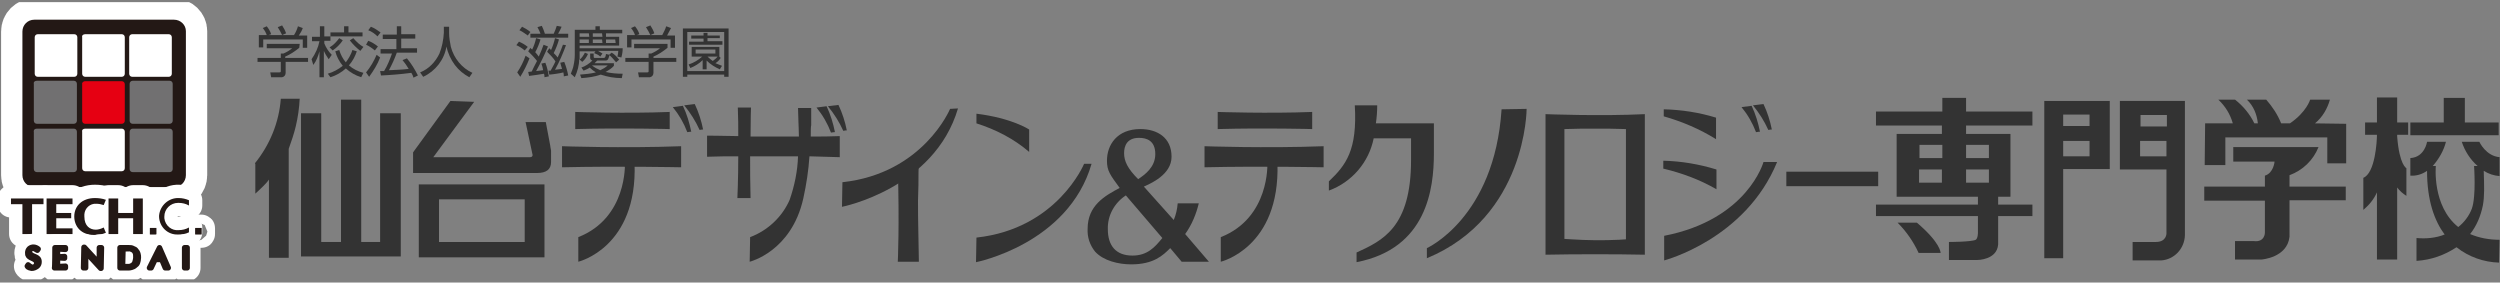 <svg width="469" height="53" viewBox="0 0 469 53" fill="none" xmlns="http://www.w3.org/2000/svg">
<rect x="0" y="0" width="469" height="53" fill="#808080" stroke="none"/>
<g clip-path="url(#clip0_1_1404)">
<path d="M157.293 19.681C158.035 21.246 158.53 22.812 158.859 24.46H158.694L158.2 24.543C157.458 22.895 156.469 21.329 155.314 19.928L157.293 19.681Z" fill="#333333"/>
<path d="M155.069 19.928C155.811 21.494 156.306 23.142 156.635 24.79H156.47L155.893 24.873C155.234 23.142 154.327 21.576 153.173 20.175L155.069 19.928Z" fill="#333333"/>
<path d="M330.829 19.517C331.571 21.082 332.066 22.648 332.396 24.296H332.231L331.736 24.379C330.994 22.73 330.005 21.165 328.851 19.764L330.829 19.517Z" fill="#333333"/>
<path d="M328.605 19.848C329.347 21.414 329.842 23.062 330.171 24.71H330.007L329.43 24.793C328.77 23.062 327.863 21.496 326.709 20.095L328.605 19.848Z" fill="#333333"/>
<path d="M98.433 45.394H82.357V37.4H98.433V45.394ZM84.501 18.94L77.493 28.582V32.456H100.741C102.472 32.456 103.379 31.796 103.379 30.395V28.253C103.297 27.758 103.214 27.428 103.214 27.264L102.39 22.896H98.598L99.917 29.077C99.917 29.324 99.752 29.489 99.422 29.489H81.285L88.952 19.105L84.501 18.94ZM102.143 34.598H78.565V48.278H102.143V34.598Z" fill="#333333"/>
<path d="M71.392 21.247H75.184V48.112H56.471V21.247H60.263V45.393H63.973V18.692H67.765V45.393H71.31V21.247H71.392Z" fill="#333333"/>
<path d="M47.815 30.642C50.617 27.181 52.349 22.978 52.678 18.528H56.223C56.141 20.259 55.894 21.989 55.481 23.72C55.152 25.121 54.657 26.522 54.162 27.923V48.36H50.453V33.692C50.123 34.186 49.711 34.598 49.298 35.01C48.639 35.669 47.897 36.329 47.897 36.329V30.725L47.815 30.642Z" fill="#333333"/>
<path d="M193.072 24.295C193.072 24.295 189.857 22.153 183.18 21.329V23.142C186.807 24.295 190.187 26.026 193.072 28.498V24.295Z" fill="#333333"/>
<path d="M203.38 30.725C203.38 30.725 198.351 42.922 183.182 44.57L183.1 49.185C183.1 49.185 200.412 45.806 204.781 30.725H203.38Z" fill="#333333"/>
<path d="M105.438 27.429V31.384C115.991 31.137 127.78 31.384 127.78 31.384V27.429C116.815 27.841 105.438 27.429 105.438 27.429Z" fill="#333333"/>
<path d="M125.637 24.214V21C117.393 21.33 107.912 21 107.912 21V24.214C116.651 23.967 125.637 24.214 125.637 24.214Z" fill="#333333"/>
<path d="M130.336 19.517C131.078 21.082 131.573 22.648 131.902 24.296H131.737L131.243 24.379C130.501 22.73 129.512 21.165 128.357 19.764L130.336 19.517Z" fill="#333333"/>
<path d="M128.112 19.848C128.854 21.414 129.349 23.062 129.678 24.71H129.513L128.936 24.793C128.277 23.062 127.37 21.496 126.216 20.095L128.112 19.848Z" fill="#333333"/>
<path d="M117.23 30.642C117.23 30.642 117.724 40.86 108.491 44.486V49.101C108.491 49.101 119.621 46.464 119.043 30.642H117.23Z" fill="#333333"/>
<path d="M157.54 29.488V25.533C155.809 25.615 153.913 25.615 152.099 25.615C152.099 24.544 152.099 23.802 152.182 23.473C152.182 22.154 152.182 20.835 152.182 20.259H149.709C149.709 20.259 149.709 20.753 149.791 22.978C149.791 23.473 149.873 24.379 149.873 25.615C146.658 25.615 143.526 25.615 140.805 25.615C140.805 22.319 140.888 20.176 140.888 20.176H138.414C138.497 21.989 138.497 23.802 138.497 25.533C134.952 25.45 132.644 25.45 132.644 25.45V29.406C134.54 29.324 136.518 29.324 138.497 29.324C138.497 33.774 138.332 37.153 138.332 37.153H140.805C140.723 34.433 140.723 31.713 140.723 29.324C143.938 29.324 146.988 29.324 149.709 29.324C149.626 32.126 149.049 34.845 148.142 37.482C146.741 40.696 144.02 43.251 140.723 44.487L140.64 49.102C140.64 49.102 148.472 47.206 150.698 37.235C151.275 34.598 151.687 31.961 151.852 29.324C155.232 29.406 157.54 29.488 157.54 29.488Z" fill="#333333"/>
<path d="M172.299 34.681C172.299 30.395 172.382 31.384 172.382 31.384H168.425C168.755 42.262 168.425 49.102 168.425 49.102H172.382C172.299 43.086 172.217 42.097 172.217 37.73L172.299 34.681Z" fill="#333333"/>
<path d="M178.235 20.423C178.235 20.423 173.206 32.537 158.038 34.185L157.955 38.8C157.955 38.8 175.267 35.421 179.719 20.34L178.235 20.423Z" fill="#333333"/>
<path d="M359.603 41.767H355.976C357.624 43.415 358.943 45.31 359.933 47.453H364.055C364.055 47.37 364.055 45.557 359.603 41.767Z" fill="#333333"/>
<path d="M381.282 23.555V20.918H368.834V18.364H364.382V20.918H351.934V23.555H364.3V25.121H355.808V36.906H371.06V38.389H351.934V40.532H371.06V43.663C371.06 43.663 371.06 44.735 370.647 44.982C369.823 45.394 365.619 45.394 365.619 45.394V48.773H370.977C370.977 48.773 374.605 48.773 374.852 45.888V40.532H381.282V38.389H374.852V36.906H377.16V25.121H368.834V23.555H381.282ZM364.3 34.269H360.013V31.796H364.3V34.269ZM364.382 29.654H360.095V27.181H364.382V29.654ZM368.834 27.181H373.121V29.654H368.834V27.181ZM373.121 31.796V34.269H368.834V31.796H373.121Z" fill="#333333"/>
<path d="M397.688 18.94V31.796H406.426V43.828C406.426 43.828 406.426 45.394 404.448 45.394H400.078V48.855H405.437C407.91 48.69 409.806 46.63 409.889 44.157V18.94H397.688ZM406.426 29.324H401.48V26.44H406.426V29.324ZM406.509 23.72H401.562V21.578H406.509V23.72Z" fill="#333333"/>
<path d="M383.509 48.443H387.054V31.714H395.792V18.94H383.509V48.443ZM392 29.324H387.054V26.44H392V29.324ZM387.054 21.495H392V23.638H387.054V21.495Z" fill="#333333"/>
<path d="M434.292 23.142C435.693 21.989 436.6 20.423 437.095 18.692H435.529H433.385C433.385 18.692 432.726 21 429.593 23.142H427.944C427.285 21.494 426.295 20.011 425.141 18.692H421.514C422.75 19.846 423.41 21.494 423.575 23.142H422.915C422.091 21.412 420.772 19.846 419.288 18.692H416.155C417.474 19.928 418.381 21.412 418.876 23.142H413.682L413.6 30.971H417.474V25.779H436.6V30.642H440.145V23.225L434.292 23.142Z" fill="#333333"/>
<path d="M429.512 32.867C431.985 31.961 433.964 30.066 434.953 27.593H418.96V30.313H426.709C426.709 30.313 426.544 32.455 424.895 32.95V35.01H413.519V37.647H424.895V43.663C424.895 43.663 424.895 45.476 422.834 45.229H419.289V48.69H424.236C424.236 48.69 429.1 48.36 429.512 44.405V37.565H440.064V35.01H429.512V32.867Z" fill="#333333"/>
<path d="M468.752 22.979H462.404V18.364H458.447V22.979H452.182V25.369H468.752V22.979Z" fill="#333333"/>
<path d="M449.709 18.28H445.917V22.978H443.691V25.285H445.917C445.917 26.521 445.587 32.455 443.361 33.361V39.377C444.433 38.47 445.34 37.399 445.917 36.081V48.689H449.709V35.174C450.204 35.833 450.781 36.328 451.44 36.74V31.548C451.44 31.548 450.121 30.971 449.709 25.615V25.285H451.77V22.978H449.709V18.28Z" fill="#333333"/>
<path d="M468.999 29.489C466.361 29.325 465.125 26.605 465.125 26.605H461.827C462.404 28.336 463.393 29.901 464.795 31.137H464.135C464.135 31.137 464.548 36.824 463.723 39.131C463.229 40.45 462.322 41.686 461.168 42.592C456.221 38.637 456.963 31.137 456.963 31.137H456.386C457.54 29.819 458.447 28.253 458.859 26.605H455.314C455.314 26.605 454.902 29.489 452.182 29.654V32.95C453.253 33.033 454.408 32.703 455.314 32.044C455.314 37.648 456.716 41.439 458.612 43.993C456.963 44.653 455.149 44.817 453.336 44.653V48.938C456.056 48.773 458.612 47.867 460.838 46.383C463.146 48.196 465.949 49.185 468.834 49.267L468.917 44.982C467.021 44.982 465.125 44.653 463.393 43.911C464.63 42.345 465.372 40.532 465.784 38.554C466.114 36.741 466.032 35.011 465.949 32.044C466.856 32.621 467.845 32.95 468.917 33.033V29.489H468.999Z" fill="#333333"/>
<path d="M225.969 27.429V31.384C236.521 31.137 248.31 31.384 248.31 31.384V27.429C237.428 27.841 225.969 27.429 225.969 27.429Z" fill="#333333"/>
<path d="M246.166 24.214V21C237.922 21.33 228.441 21 228.441 21V24.214C237.262 23.967 246.166 24.214 246.166 24.214Z" fill="#333333"/>
<path d="M237.756 30.642C237.756 30.642 238.251 40.86 229.018 44.486V49.101C229.018 49.101 240.147 46.464 239.652 30.642H237.756Z" fill="#333333"/>
<path d="M267.681 46.548C267.681 46.548 280.376 40.862 281.695 20.507L286.394 20.424C286.394 20.424 286.394 40.697 267.681 48.443V46.548Z" fill="#333333"/>
<path d="M258.364 19.764H254.16C254.654 28.17 252.511 30.972 249.296 34.021V35.752C253.583 34.186 256.798 30.477 257.705 25.945H264.712V30.065C264.712 42.674 259.354 45.146 254.49 47.371V49.184C267.68 46.63 268.999 35.422 268.999 28.747V23.143H258.117C258.282 21.989 258.364 20.918 258.364 19.764Z" fill="#333333"/>
<path d="M308.571 21.413C300.244 21.825 289.939 21.413 289.939 21.413V47.783C293.155 47.701 296.452 47.701 299.255 47.701C302.058 47.701 305.356 47.701 308.571 47.783V21.413ZM294.803 44.899L293.484 44.817V24.215C295.463 24.132 297.441 24.132 299.255 24.132C301.069 24.132 303.047 24.132 305.026 24.215V44.899L303.707 44.981C302.223 45.064 300.739 45.064 299.255 45.064C297.771 45.064 296.287 44.981 294.803 44.899Z" fill="#333333"/>
<path d="M321.928 22.071C318.713 21.082 315.416 20.587 312.118 20.505V21.823C315.581 22.812 318.878 24.213 321.928 26.109V22.071Z" fill="#333333"/>
<path d="M332.891 30.394H330.83C330.83 30.394 327.862 41.189 312.198 44.238V48.853C312.198 48.853 327.45 44.898 333.385 30.394H332.891Z" fill="#333333"/>
<path d="M322.009 31.797C318.794 30.808 315.414 30.231 312.034 30.149V31.632C315.497 32.456 318.877 33.693 322.009 35.505V31.797Z" fill="#333333"/>
<path d="M352.347 32.209H335.117V34.929H352.347V32.209Z" fill="#333333"/>
<path d="M220.195 41.272C220.608 40.283 220.855 39.211 220.937 38.14H224.894C224.4 40.2 223.575 42.178 222.339 43.909L226.791 49.1H221.679L219.536 46.546C218.134 47.947 216.403 49.595 212.199 49.595C209.89 49.595 207.005 48.936 205.439 47.205C204.449 45.969 203.955 44.486 204.037 42.92C204.037 38.552 207.252 36.739 210.055 35.256C208.242 32.783 207.665 32.042 207.665 30.146C207.665 27.18 209.561 24.213 213.93 24.213C217.063 24.213 219.783 25.779 219.783 29.405C219.783 32.783 215.826 34.432 214.589 35.008L220.195 41.272ZM211.209 36.657C209.066 38.058 207.747 40.447 207.829 43.002C207.829 46.051 209.313 47.947 212.446 47.947C215.249 47.947 216.65 46.381 218.052 44.65L211.209 36.657ZM216.733 28.91C216.733 26.355 215.084 25.861 213.683 25.861C211.374 25.861 210.88 27.427 210.88 28.745C210.88 30.229 211.539 31.63 213.518 33.608C214.754 32.783 216.733 31.383 216.733 28.91Z" fill="#333333"/>
<path d="M55.153 6.58C55.483 6.085 55.73 5.508 55.895 4.931L56.802 5.261C56.637 5.756 56.39 6.168 56.06 6.662H57.626V8.969H56.802V7.404H49.382V8.887H48.558V6.58H50.042C49.877 6.085 49.63 5.673 49.3 5.261L50.042 4.931C50.371 5.343 50.701 5.838 50.866 6.415L50.371 6.58H55.153ZM52.927 6.58C52.68 6.085 52.432 5.591 52.103 5.096L52.927 4.767C53.257 5.261 53.504 5.756 53.669 6.25L52.927 6.58ZM56.142 8.969C55.318 9.629 54.493 10.206 53.504 10.618V10.865H57.791V11.607H53.587V13.667C53.587 14.079 53.339 14.408 52.927 14.491C52.845 14.491 52.845 14.491 52.762 14.491H50.866L50.701 13.584H52.35C52.68 13.584 52.68 13.502 52.68 13.255V11.607H48.31V10.865H52.68V10.041H53.175C53.752 9.794 54.329 9.464 54.823 9.052H50.042V8.228H56.225L56.142 8.969Z" fill="#333333"/>
<path d="M64.549 4.931V6.084H61.993V6.826H68.011V6.084H65.373V4.931H64.549ZM62.24 10.287C61.663 9.71 61.169 8.969 60.839 8.145V7.65H61.993V6.826H60.839V4.931H60.015V6.908H58.531V7.733H59.932C59.685 8.969 59.19 10.04 58.448 11.111L58.778 12.183C59.355 11.441 59.685 10.534 59.932 9.628V14.49H60.757V9.546C61.004 10.122 61.334 10.617 61.663 11.111L62.24 10.287ZM61.993 14.49C63.065 14.161 64.054 13.584 64.879 12.842C65.703 13.584 66.692 14.161 67.764 14.49L68.176 13.666C67.187 13.419 66.198 12.924 65.456 12.265C66.115 11.523 66.61 10.617 66.939 9.628L66.115 9.381C65.868 10.205 65.373 11.029 64.879 11.688C64.302 11.029 63.889 10.205 63.642 9.381L62.9 9.628C63.147 10.617 63.642 11.523 64.302 12.348C63.477 13.007 62.57 13.501 61.498 13.831L61.993 14.49ZM68.176 8.804C67.434 8.392 66.857 7.815 66.28 7.156L65.621 7.568C66.198 8.309 66.857 8.969 67.599 9.546L68.176 8.804ZM62.405 9.463C63.147 8.969 63.807 8.309 64.302 7.568L63.642 7.156C63.147 7.815 62.57 8.474 61.828 8.886L62.405 9.463Z" fill="#333333"/>
<path d="M69.25 14.408C70.074 13.254 70.816 12.1 71.311 10.782L70.651 10.287C70.157 11.441 69.497 12.595 68.673 13.584L69.25 14.408ZM75.515 11.276C75.927 11.771 76.34 12.348 76.669 12.924C75.35 13.089 74.526 13.089 72.96 13.172C73.537 12.1 74.031 11.029 74.444 9.875H78.236V9.051H75.268V7.238H77.906V6.414H75.268V4.931H74.444V6.496H71.806V7.321H74.361V9.216H71.393V10.04H73.537C73.125 11.194 72.712 12.265 72.053 13.336C71.806 13.336 71.476 13.336 71.311 13.336L71.476 14.161C73.372 14.078 75.268 13.913 77.164 13.666C77.329 13.913 77.494 14.243 77.576 14.572L78.401 14.161C77.824 13.007 77.164 11.935 76.34 10.947L75.515 11.276ZM71.393 6.084C70.816 5.672 70.239 5.26 69.58 5.013L69.085 5.672C69.745 5.92 70.322 6.332 70.816 6.826L71.393 6.084ZM70.899 8.721C70.404 8.309 69.745 7.897 69.085 7.65L68.673 8.392C69.25 8.639 69.827 9.051 70.322 9.463L70.899 8.721Z" fill="#333333"/>
<path d="M84.254 5.014V6.25C84.254 7.074 84.419 7.981 84.584 8.805C85.161 10.948 86.645 12.761 88.624 13.667L88.047 14.491C86.975 13.914 86.068 13.173 85.326 12.184C84.584 11.195 84.007 9.959 83.76 8.723C83.348 11.195 81.699 13.338 79.391 14.409L78.814 13.585C80.462 12.925 81.699 11.607 82.441 10.041C82.936 8.805 83.183 7.486 83.265 6.168V5.014H84.254Z" fill="#333333"/>
<path d="M99.01 8.803C98.515 8.391 97.938 8.061 97.361 7.814L96.866 8.473C97.443 8.72 97.938 9.05 98.433 9.462L99.01 8.803ZM99.504 6.001C99.01 5.589 98.433 5.259 97.938 5.012L97.443 5.671C98.02 5.918 98.515 6.331 99.01 6.66L99.504 6.001ZM99.504 6.331V7.072H106.594V6.331H104.698C104.945 5.918 105.193 5.424 105.358 5.012L104.451 4.847C104.286 5.342 104.121 5.836 103.874 6.331H102.225C102.06 5.836 101.895 5.342 101.648 4.847L100.823 5.094C101.071 5.506 101.236 5.918 101.4 6.331H99.504ZM101.977 8.391C101.73 9.132 101.4 9.874 101.071 10.616C100.823 10.286 100.658 10.039 100.411 9.792C100.823 9.05 101.153 8.226 101.4 7.402L100.576 7.155C100.411 7.896 100.164 8.638 99.834 9.297C99.752 9.215 99.587 9.132 99.504 8.968L99.092 9.627C99.669 10.204 100.246 10.781 100.741 11.44C100.246 12.429 99.916 13.006 99.752 13.418L99.092 13.5L99.257 14.242C100.081 14.159 101.565 13.912 102.06 13.83C102.142 14.077 102.142 14.242 102.142 14.489L102.967 14.324C102.802 13.418 102.637 12.594 102.307 11.77L101.565 11.934C101.73 12.346 101.813 12.758 101.895 13.171L100.576 13.335C101.4 11.852 102.142 10.286 102.802 8.72L101.977 8.391ZM105.605 8.391C105.44 8.803 105.275 9.38 104.616 10.781C104.451 10.533 104.286 10.369 103.874 9.957C104.286 9.132 104.616 8.308 104.863 7.402L104.121 7.155C103.956 7.896 103.709 8.638 103.379 9.38L103.049 9.05L102.637 9.709C103.214 10.286 103.791 10.863 104.203 11.522C104.121 11.77 103.791 12.346 103.297 13.253H102.884L103.049 13.995C103.379 13.995 105.193 13.747 105.687 13.582C105.77 13.912 105.77 14.077 105.77 14.324L106.594 14.159C106.429 13.253 106.182 12.429 105.852 11.605L105.11 11.77C105.193 12.182 105.358 12.594 105.44 12.923L104.121 13.088C104.945 11.605 105.605 10.039 106.182 8.473L105.605 8.391ZM97.608 14.407C98.268 13.335 98.845 12.182 99.339 10.945L98.597 10.451C98.185 11.605 97.691 12.594 97.031 13.582L97.608 14.407Z" fill="#333333"/>
<path d="M110.468 8.062H108.737V7.403H110.468V8.062ZM113.024 10.04C112.776 9.875 112.446 9.71 112.199 9.546H115.991C115.991 9.875 115.909 10.287 115.827 10.617L116.568 10.782C116.733 10.205 116.816 9.628 116.816 9.051H108.737V8.557H116.156V6.908H113.683V6.249H116.733V5.59H112.529V4.931H111.705V5.59H107.83V10.205C107.83 10.947 107.747 11.606 107.583 12.348C107.5 12.842 107.253 13.336 107.088 13.831L107.83 14.49C108.324 13.419 108.654 12.265 108.654 11.111L109.231 11.606C109.726 11.194 110.056 10.699 110.303 10.122L109.726 9.875C109.479 10.37 109.149 10.864 108.737 11.194C108.737 10.864 108.737 10.617 108.737 10.287V9.628H111.705L111.457 9.958C111.869 10.122 112.282 10.287 112.611 10.617L113.024 10.04ZM113.024 8.062H111.21V7.403H112.941L113.024 8.062ZM113.024 6.908H111.21V6.249H112.941L113.024 6.908ZM110.55 6.908H108.737V6.249H110.468L110.55 6.908ZM115.497 8.062H113.683V7.403H115.414L115.497 8.062ZM116.816 13.831C115.744 13.831 114.672 13.748 113.601 13.501C114.178 13.172 114.755 12.842 115.167 12.348V11.853H111.54C111.705 11.688 111.869 11.523 112.034 11.359H113.601C114.095 11.359 114.178 10.947 114.343 10.287L113.683 10.122C113.601 10.699 113.518 10.864 113.271 10.864H111.54C111.375 10.864 111.375 10.699 111.375 10.617V10.04H110.715V10.864C110.715 11.111 110.88 11.276 111.127 11.359C110.55 11.935 109.808 12.43 109.066 12.677L109.479 13.254C109.891 13.089 110.303 12.924 110.633 12.677C110.963 13.007 111.375 13.336 111.787 13.584C110.798 13.831 109.808 13.913 108.819 13.996L109.066 14.655C110.303 14.572 111.54 14.408 112.694 13.996C113.93 14.408 115.249 14.655 116.651 14.655L116.816 13.831ZM114.013 12.265C113.601 12.677 113.106 12.924 112.611 13.172C112.034 12.924 111.54 12.677 111.045 12.265H114.013ZM116.156 11.194C115.744 10.699 115.332 10.205 114.755 9.875L114.26 10.287C114.755 10.699 115.167 11.194 115.579 11.688L116.156 11.194Z" fill="#333333"/>
<path d="M124.236 6.58C124.484 6.085 124.814 5.508 124.978 4.931L125.885 5.261C125.638 5.756 125.391 6.168 125.143 6.662H126.627V8.969H125.803V7.404H118.466V8.887H117.641V6.58H119.125C118.96 6.085 118.713 5.673 118.383 5.261L119.125 4.931C119.455 5.343 119.785 5.838 119.95 6.415L119.455 6.58H124.236ZM122.011 6.58C121.763 6.085 121.516 5.591 121.186 5.096L122.011 4.767C122.34 5.261 122.588 5.756 122.753 6.25L122.011 6.58ZM125.226 8.969C124.401 9.629 123.577 10.206 122.588 10.618V10.865H126.875V11.607H122.588V13.667C122.588 14.079 122.34 14.408 121.928 14.491C121.846 14.491 121.846 14.491 121.763 14.491H119.867L119.702 13.584H121.351C121.681 13.584 121.681 13.502 121.681 13.255V11.607H117.312V10.865H121.681V10.041H122.175C122.753 9.794 123.33 9.464 123.824 9.052H118.96V8.228H125.226V8.969Z" fill="#333333"/>
<path d="M134.622 10.617C134.375 10.947 134.045 11.194 133.715 11.441C133.386 11.194 133.056 10.947 132.726 10.617H134.622ZM134.21 10.04H130.5V9.298H134.21V10.04ZM134.952 10.617V8.804H129.758V10.617H131.737C130.995 11.276 130.17 11.771 129.181 12.1L129.511 12.76C130.335 12.43 131.16 11.935 131.819 11.276V13.007H132.561V11.359C133.303 12.1 134.127 12.595 135.034 13.007L135.447 12.348C135.034 12.183 134.622 12.018 134.21 11.853C134.622 11.606 134.952 11.276 135.199 10.864L134.952 10.617ZM136.683 5.343H128.109V14.408H128.934V13.996H135.859V14.408H136.683V5.343ZM135.859 13.336H128.934V6.002H135.859V13.336ZM135.034 6.661H132.726V6.167H131.984V6.661H129.676V7.238H131.984V7.815H129.264V8.392H135.529V7.733H132.726V7.156H135.034V6.661Z" fill="#333333"/>
<path d="M6.431 3.695H32.647C33.883 3.695 34.873 4.684 34.873 5.837V32.868C34.873 34.104 33.883 35.093 32.729 35.093H6.431C5.194 35.093 4.205 34.104 4.205 32.868V5.92C4.205 4.684 5.194 3.695 6.431 3.695Z" stroke="white" stroke-width="8"/>
<path d="M6.431 3.695H32.647C33.883 3.695 34.873 4.684 34.873 5.837V32.868C34.873 34.104 33.883 35.093 32.729 35.093H6.431C5.194 35.093 4.205 34.104 4.205 32.868V5.92C4.205 4.684 5.194 3.695 6.431 3.695Z" fill="#231815"/>
<path d="M24.812 6.415H31.655C31.985 6.415 32.232 6.662 32.232 6.992V13.832C32.232 14.162 31.985 14.409 31.655 14.409H24.812C24.483 14.409 24.235 14.162 24.235 13.832V6.992C24.235 6.662 24.483 6.415 24.812 6.415Z" fill="white"/>
<path d="M15.992 6.415H22.835C23.165 6.415 23.412 6.662 23.412 6.992V13.832C23.412 14.162 23.165 14.409 22.835 14.409H15.992C15.662 14.409 15.415 14.162 15.415 13.832V6.992C15.333 6.662 15.58 6.415 15.992 6.415Z" fill="white"/>
<path d="M7.088 6.415H13.93C14.26 6.415 14.507 6.662 14.507 6.992V13.832C14.507 14.162 14.26 14.409 13.93 14.409H7.088C6.758 14.409 6.511 14.162 6.511 13.832V6.992C6.511 6.662 6.758 6.415 7.088 6.415Z" fill="white"/>
<path d="M15.992 15.232H22.835C23.165 15.232 23.412 15.479 23.412 15.809V22.649C23.412 22.978 23.165 23.226 22.835 23.226H15.992C15.662 23.226 15.415 22.978 15.415 22.649V15.809C15.333 15.562 15.58 15.232 15.992 15.232Z" fill="#E60012"/>
<path d="M15.992 24.133H22.835C23.165 24.133 23.412 24.38 23.412 24.71V31.55C23.412 31.879 23.165 32.127 22.835 32.127H15.992C15.662 32.127 15.415 31.879 15.415 31.55V24.71C15.333 24.38 15.58 24.133 15.992 24.133Z" fill="white"/>
<path d="M24.896 15.148H31.821C32.151 15.148 32.398 15.396 32.398 15.725V22.648C32.398 22.977 32.151 23.224 31.821 23.224H24.896C24.567 23.224 24.319 22.977 24.319 22.648V15.725C24.319 15.396 24.567 15.148 24.896 15.148Z" fill="#717071"/>
<path d="M6.924 15.148H13.849C14.179 15.148 14.426 15.396 14.426 15.725V22.648C14.426 22.977 14.179 23.224 13.849 23.224H6.924C6.594 23.224 6.347 22.977 6.347 22.648V15.725C6.264 15.396 6.512 15.148 6.924 15.148Z" fill="#717071"/>
<path d="M24.896 24.133H31.821C32.151 24.133 32.398 24.38 32.398 24.71V31.714C32.398 32.044 32.151 32.291 31.821 32.291H24.896C24.567 32.291 24.319 32.044 24.319 31.714V24.792C24.319 24.38 24.567 24.133 24.896 24.133Z" fill="#717071"/>
<path d="M6.924 24.133H13.849C14.179 24.133 14.426 24.38 14.426 24.71V31.714C14.426 32.044 14.179 32.291 13.849 32.291H6.924C6.594 32.291 6.347 32.044 6.347 31.714V24.792C6.264 24.38 6.512 24.133 6.924 24.133Z" fill="#717071"/>
<path d="M8.161 37.234V38.306H6.018V43.91H4.204V38.306H2.061V37.234H8.161Z" stroke="white" stroke-width="5" stroke-linejoin="round"/>
<path d="M13.603 37.234V38.306H10.553V39.954H13.356V40.943H10.553V42.838H13.603V43.91H8.739V37.234H13.603Z" stroke="white" stroke-width="5" stroke-linejoin="round"/>
<path d="M19.454 38.473C18.959 38.308 18.547 38.226 18.053 38.226C16.898 38.143 15.909 39.05 15.827 40.203C15.827 40.368 15.827 40.451 15.827 40.615C15.827 42.428 16.898 43.088 17.97 43.088C18.465 43.088 18.959 42.923 19.454 42.676L19.866 43.665C19.124 43.994 18.382 44.077 17.64 44.077C15.167 44.077 13.931 42.428 13.931 40.615C13.931 38.638 15.415 37.154 17.805 37.154C18.465 37.154 19.207 37.237 19.866 37.484L19.454 38.473Z" stroke="white" stroke-width="5" stroke-linejoin="round"/>
<path d="M22.175 37.234V39.954H24.978V37.234H26.792V43.91H24.978V40.943H22.175V43.91H20.361V37.234H22.175Z" stroke="white" stroke-width="5" stroke-linejoin="round"/>
<path d="M35.448 42.675C34.871 43.005 34.211 43.17 33.552 43.17C32.233 43.335 30.996 42.346 30.831 40.945C30.831 40.863 30.831 40.698 30.831 40.615C30.831 39.214 31.985 38.061 33.387 38.061C33.469 38.061 33.469 38.061 33.552 38.061C34.211 38.061 34.871 38.225 35.448 38.555V37.566C34.871 37.319 34.211 37.154 33.552 37.154C31.655 37.072 30.007 38.555 29.842 40.45C29.842 40.533 29.842 40.615 29.842 40.698C29.924 42.593 31.491 44.077 33.387 43.994H33.469C34.129 43.994 34.788 43.912 35.448 43.582V42.675Z" stroke="white" stroke-width="5" stroke-linejoin="round"/>
<path d="M29.349 43.909C29.349 43.992 29.349 43.992 29.267 43.992H28.195C28.112 43.992 28.112 43.992 28.112 43.909V42.838C28.112 42.755 28.112 42.755 28.195 42.755H29.267C29.349 42.755 29.349 42.755 29.349 42.838V43.909Z" stroke="white" stroke-width="5" stroke-linejoin="round"/>
<path d="M36.684 42.755H37.756C37.838 42.755 37.838 42.755 37.838 42.838V43.909C37.838 43.992 37.838 43.992 37.756 43.992H36.684C36.602 43.992 36.602 43.992 36.602 43.909V42.838C36.602 42.755 36.684 42.755 36.684 42.755Z" stroke="white" stroke-width="5" stroke-linejoin="round"/>
<path d="M8.161 37.234V38.306H6.018V43.91H4.204V38.306H2.061V37.234H8.161Z" fill="#231815"/>
<path d="M13.603 37.234V38.306H10.553V39.954H13.356V40.943H10.553V42.838H13.603V43.91H8.739V37.234H13.603Z" fill="#231815"/>
<path d="M19.454 38.473C18.959 38.308 18.547 38.226 18.053 38.226C16.898 38.143 15.909 39.05 15.827 40.203C15.827 40.368 15.827 40.451 15.827 40.615C15.827 42.428 16.898 43.088 17.97 43.088C18.465 43.088 18.959 42.923 19.454 42.676L19.866 43.665C19.124 43.994 18.382 44.077 17.64 44.077C15.167 44.077 13.931 42.428 13.931 40.615C13.931 38.638 15.415 37.154 17.805 37.154C18.465 37.154 19.207 37.237 19.866 37.484L19.454 38.473Z" fill="#231815"/>
<path d="M22.175 37.234V39.954H24.978V37.234H26.792V43.91H24.978V40.943H22.175V43.91H20.361V37.234H22.175Z" fill="#231815"/>
<path d="M35.448 42.675C34.871 43.005 34.211 43.17 33.552 43.17C32.233 43.335 30.996 42.346 30.831 40.945C30.831 40.863 30.831 40.698 30.831 40.615C30.831 39.214 31.985 38.061 33.387 38.061C33.469 38.061 33.469 38.061 33.552 38.061C34.211 38.061 34.871 38.225 35.448 38.555V37.566C34.871 37.319 34.211 37.154 33.552 37.154C31.655 37.072 30.007 38.555 29.842 40.45C29.842 40.533 29.842 40.615 29.842 40.698C29.924 42.593 31.491 44.077 33.387 43.994H33.469C34.129 43.994 34.788 43.912 35.448 43.582V42.675Z" fill="#231815"/>
<path d="M29.349 43.909C29.349 43.992 29.349 43.992 29.267 43.992H28.195C28.112 43.992 28.112 43.992 28.112 43.909V42.838C28.112 42.755 28.112 42.755 28.195 42.755H29.267C29.349 42.755 29.349 42.755 29.349 42.838V43.909Z" fill="#231815"/>
<path d="M36.684 42.755H37.756C37.838 42.755 37.838 42.755 37.838 42.838V43.909C37.838 43.992 37.838 43.992 37.756 43.992H36.684C36.602 43.992 36.602 43.992 36.602 43.909V42.838C36.602 42.755 36.684 42.755 36.684 42.755Z" fill="#231815"/>
<path d="M5.605 47.535C5.44 47.205 5.605 46.793 5.935 46.628C6.347 46.464 6.677 46.793 7.006 46.958L7.171 46.711C6.677 46.299 6.017 46.216 5.523 46.628C5.275 46.876 5.193 47.123 5.193 47.452C5.11 48.359 6.182 48.359 6.677 48.853C6.842 49.018 6.924 49.348 6.842 49.595C6.759 49.842 6.594 50.007 6.347 50.09C5.935 50.254 5.605 49.925 5.275 49.677L5.11 49.925C5.275 50.254 5.687 50.254 5.935 50.337C6.347 50.337 6.677 50.172 7.006 49.925C7.254 49.677 7.336 49.43 7.336 49.101C7.336 48.029 6.1 48.276 5.605 47.535Z" stroke="white" stroke-width="5" stroke-linejoin="round"/>
<path d="M10.303 46.464C10.468 46.464 12.282 46.464 12.282 46.464V46.794L10.798 46.711C10.798 46.794 10.798 48.194 10.798 48.194L12.117 48.112V48.442L10.798 48.359C10.798 48.359 10.798 49.925 10.798 50.007C10.88 50.007 12.199 49.925 12.282 49.925C12.282 50.007 12.282 50.172 12.282 50.255H10.221C10.303 50.007 10.303 46.711 10.303 46.464Z" stroke="white" stroke-width="5" stroke-linejoin="round"/>
<path d="M16.075 47.29V50.257H15.663C15.663 50.257 15.745 46.466 15.745 46.383H15.828L18.631 49.432V46.466H19.043L18.961 50.339H18.878L16.075 47.29Z" stroke="white" stroke-width="5" stroke-linejoin="round"/>
<path d="M22.506 46.464C22.671 46.464 24.072 46.464 24.155 46.464C24.402 46.464 24.732 46.464 24.979 46.629C25.226 46.711 25.391 46.794 25.556 47.041C25.721 47.206 25.803 47.37 25.886 47.618C25.968 47.865 25.968 48.112 25.968 48.359C25.968 48.689 25.886 49.019 25.803 49.266C25.721 49.513 25.556 49.678 25.309 49.843C25.144 50.007 24.897 50.09 24.649 50.172C24.402 50.255 24.237 50.255 23.99 50.255H22.506C22.506 50.007 22.506 46.711 22.506 46.464ZM23 50.007C23 50.007 24.155 50.007 24.32 50.007C24.484 49.925 24.732 49.843 24.897 49.76C25.061 49.595 25.226 49.431 25.309 49.183C25.391 48.854 25.474 48.606 25.474 48.277C25.474 48.03 25.474 47.7 25.391 47.453C25.309 47.288 25.226 47.123 25.061 46.958C24.897 46.876 24.732 46.794 24.567 46.711C24.402 46.629 23.083 46.711 23.083 46.711L23 50.007Z" stroke="white" stroke-width="5" stroke-linejoin="round"/>
<path d="M28.029 50.255H28.359L29.101 48.689H30.338L30.997 50.255H31.574L29.925 46.464L28.029 50.255ZM29.101 48.442L29.761 47.206L30.255 48.442H29.101Z" stroke="white" stroke-width="5" stroke-linejoin="round"/>
<path d="M34.624 46.464H35.119V50.255H34.624V46.464Z" stroke="white" stroke-width="5" stroke-linejoin="round"/>
<path d="M5.605 47.535C5.44 47.205 5.605 46.793 5.935 46.628C6.347 46.464 6.677 46.793 7.006 46.958L7.171 46.711C6.677 46.299 6.017 46.216 5.523 46.628C5.275 46.876 5.193 47.123 5.193 47.452C5.11 48.359 6.182 48.359 6.677 48.853C6.842 49.018 6.924 49.348 6.842 49.595C6.759 49.842 6.594 50.007 6.347 50.09C5.935 50.254 5.605 49.925 5.275 49.677L5.11 49.925C5.275 50.254 5.687 50.254 5.935 50.337C6.347 50.337 6.677 50.172 7.006 49.925C7.254 49.677 7.336 49.43 7.336 49.101C7.336 48.029 6.1 48.276 5.605 47.535Z" stroke="#231815" stroke-linejoin="round"/>
<path d="M10.303 46.464C10.468 46.464 12.282 46.464 12.282 46.464V46.794L10.798 46.711C10.798 46.794 10.798 48.194 10.798 48.194L12.117 48.112V48.442L10.798 48.359C10.798 48.359 10.798 49.925 10.798 50.007C10.88 50.007 12.199 49.925 12.282 49.925C12.282 50.007 12.282 50.172 12.282 50.255H10.221C10.303 50.007 10.303 46.711 10.303 46.464Z" stroke="#231815" stroke-linejoin="round"/>
<path d="M16.075 47.29V50.257H15.663C15.663 50.257 15.745 46.466 15.745 46.383H15.828L18.631 49.432V46.466H19.043L18.961 50.339H18.878L16.075 47.29Z" stroke="#231815" stroke-linejoin="round"/>
<path d="M22.506 46.464C22.671 46.464 24.072 46.464 24.155 46.464C24.402 46.464 24.732 46.464 24.979 46.629C25.226 46.711 25.391 46.794 25.556 47.041C25.721 47.206 25.803 47.37 25.886 47.618C25.968 47.865 25.968 48.112 25.968 48.359C25.968 48.689 25.886 49.019 25.803 49.266C25.721 49.513 25.556 49.678 25.309 49.843C25.144 50.007 24.897 50.09 24.649 50.172C24.402 50.255 24.237 50.255 23.99 50.255H22.506C22.506 50.007 22.506 46.711 22.506 46.464ZM23 50.007C23 50.007 24.155 50.007 24.32 50.007C24.484 49.925 24.732 49.843 24.897 49.76C25.061 49.595 25.226 49.431 25.309 49.183C25.391 48.854 25.474 48.606 25.474 48.277C25.474 48.03 25.474 47.7 25.391 47.453C25.309 47.288 25.226 47.123 25.061 46.958C24.897 46.876 24.732 46.794 24.567 46.711C24.402 46.629 23.083 46.711 23.083 46.711L23 50.007Z" stroke="#231815" stroke-linejoin="round"/>
<path d="M28.029 50.255H28.359L29.101 48.689H30.338L30.997 50.255H31.574L29.925 46.464L28.029 50.255ZM29.101 48.442L29.761 47.206L30.255 48.442H29.101Z" stroke="#231815" stroke-linejoin="round"/>
<path d="M34.624 46.464H35.119V50.255H34.624V46.464Z" stroke="#231815" stroke-linejoin="round"/>
<path d="M5.605 47.535C5.44 47.205 5.605 46.793 5.935 46.628C6.347 46.464 6.677 46.793 7.006 46.958L7.171 46.711C6.677 46.299 6.017 46.216 5.523 46.628C5.275 46.876 5.193 47.123 5.193 47.452C5.11 48.359 6.182 48.359 6.677 48.853C6.842 49.018 6.924 49.348 6.842 49.595C6.759 49.842 6.594 50.007 6.347 50.09C5.935 50.254 5.605 49.925 5.275 49.677L5.11 49.925C5.275 50.254 5.687 50.254 5.935 50.337C6.347 50.337 6.677 50.172 7.006 49.925C7.254 49.677 7.336 49.43 7.336 49.101C7.336 48.029 6.1 48.276 5.605 47.535Z" fill="#231815"/>
<path d="M10.303 46.464C10.468 46.464 12.282 46.464 12.282 46.464V46.794L10.798 46.711C10.798 46.794 10.798 48.194 10.798 48.194L12.117 48.112V48.442L10.798 48.359C10.798 48.359 10.798 49.925 10.798 50.007C10.88 50.007 12.199 49.925 12.282 49.925C12.282 50.007 12.282 50.172 12.282 50.255H10.221C10.303 50.007 10.303 46.711 10.303 46.464Z" fill="#231815"/>
<path d="M16.075 47.29V50.257H15.663C15.663 50.257 15.745 46.466 15.745 46.383H15.828L18.631 49.432V46.466H19.043L18.961 50.339H18.878L16.075 47.29Z" fill="#231815"/>
<path d="M22.506 46.464C22.671 46.464 24.072 46.464 24.155 46.464C24.402 46.464 24.732 46.464 24.979 46.629C25.226 46.711 25.391 46.794 25.556 47.041C25.721 47.206 25.803 47.37 25.886 47.618C25.968 47.865 25.968 48.112 25.968 48.359C25.968 48.689 25.886 49.019 25.803 49.266C25.721 49.513 25.556 49.678 25.309 49.843C25.144 50.007 24.897 50.09 24.649 50.172C24.402 50.255 24.237 50.255 23.99 50.255H22.506C22.506 50.007 22.506 46.711 22.506 46.464ZM23 50.007C23 50.007 24.155 50.007 24.32 50.007C24.484 49.925 24.732 49.843 24.897 49.76C25.061 49.595 25.226 49.431 25.309 49.183C25.391 48.854 25.474 48.606 25.474 48.277C25.474 48.03 25.474 47.7 25.391 47.453C25.309 47.288 25.226 47.123 25.061 46.958C24.897 46.876 24.732 46.794 24.567 46.711C24.402 46.629 23.083 46.711 23.083 46.711L23 50.007Z" fill="#231815"/>
<path d="M28.029 50.255H28.359L29.101 48.689H30.338L30.997 50.255H31.574L29.925 46.464L28.029 50.255ZM29.101 48.442L29.761 47.206L30.255 48.442H29.101Z" fill="#231815"/>
<path d="M34.624 46.464H35.119V50.255H34.624V46.464Z" fill="#231815"/>
</g>
<defs>
<clipPath id="clip0_1_1404">
<rect width="469" height="52" fill="white" transform="translate(0 0.398)"/>
</clipPath>
</defs>
</svg>
